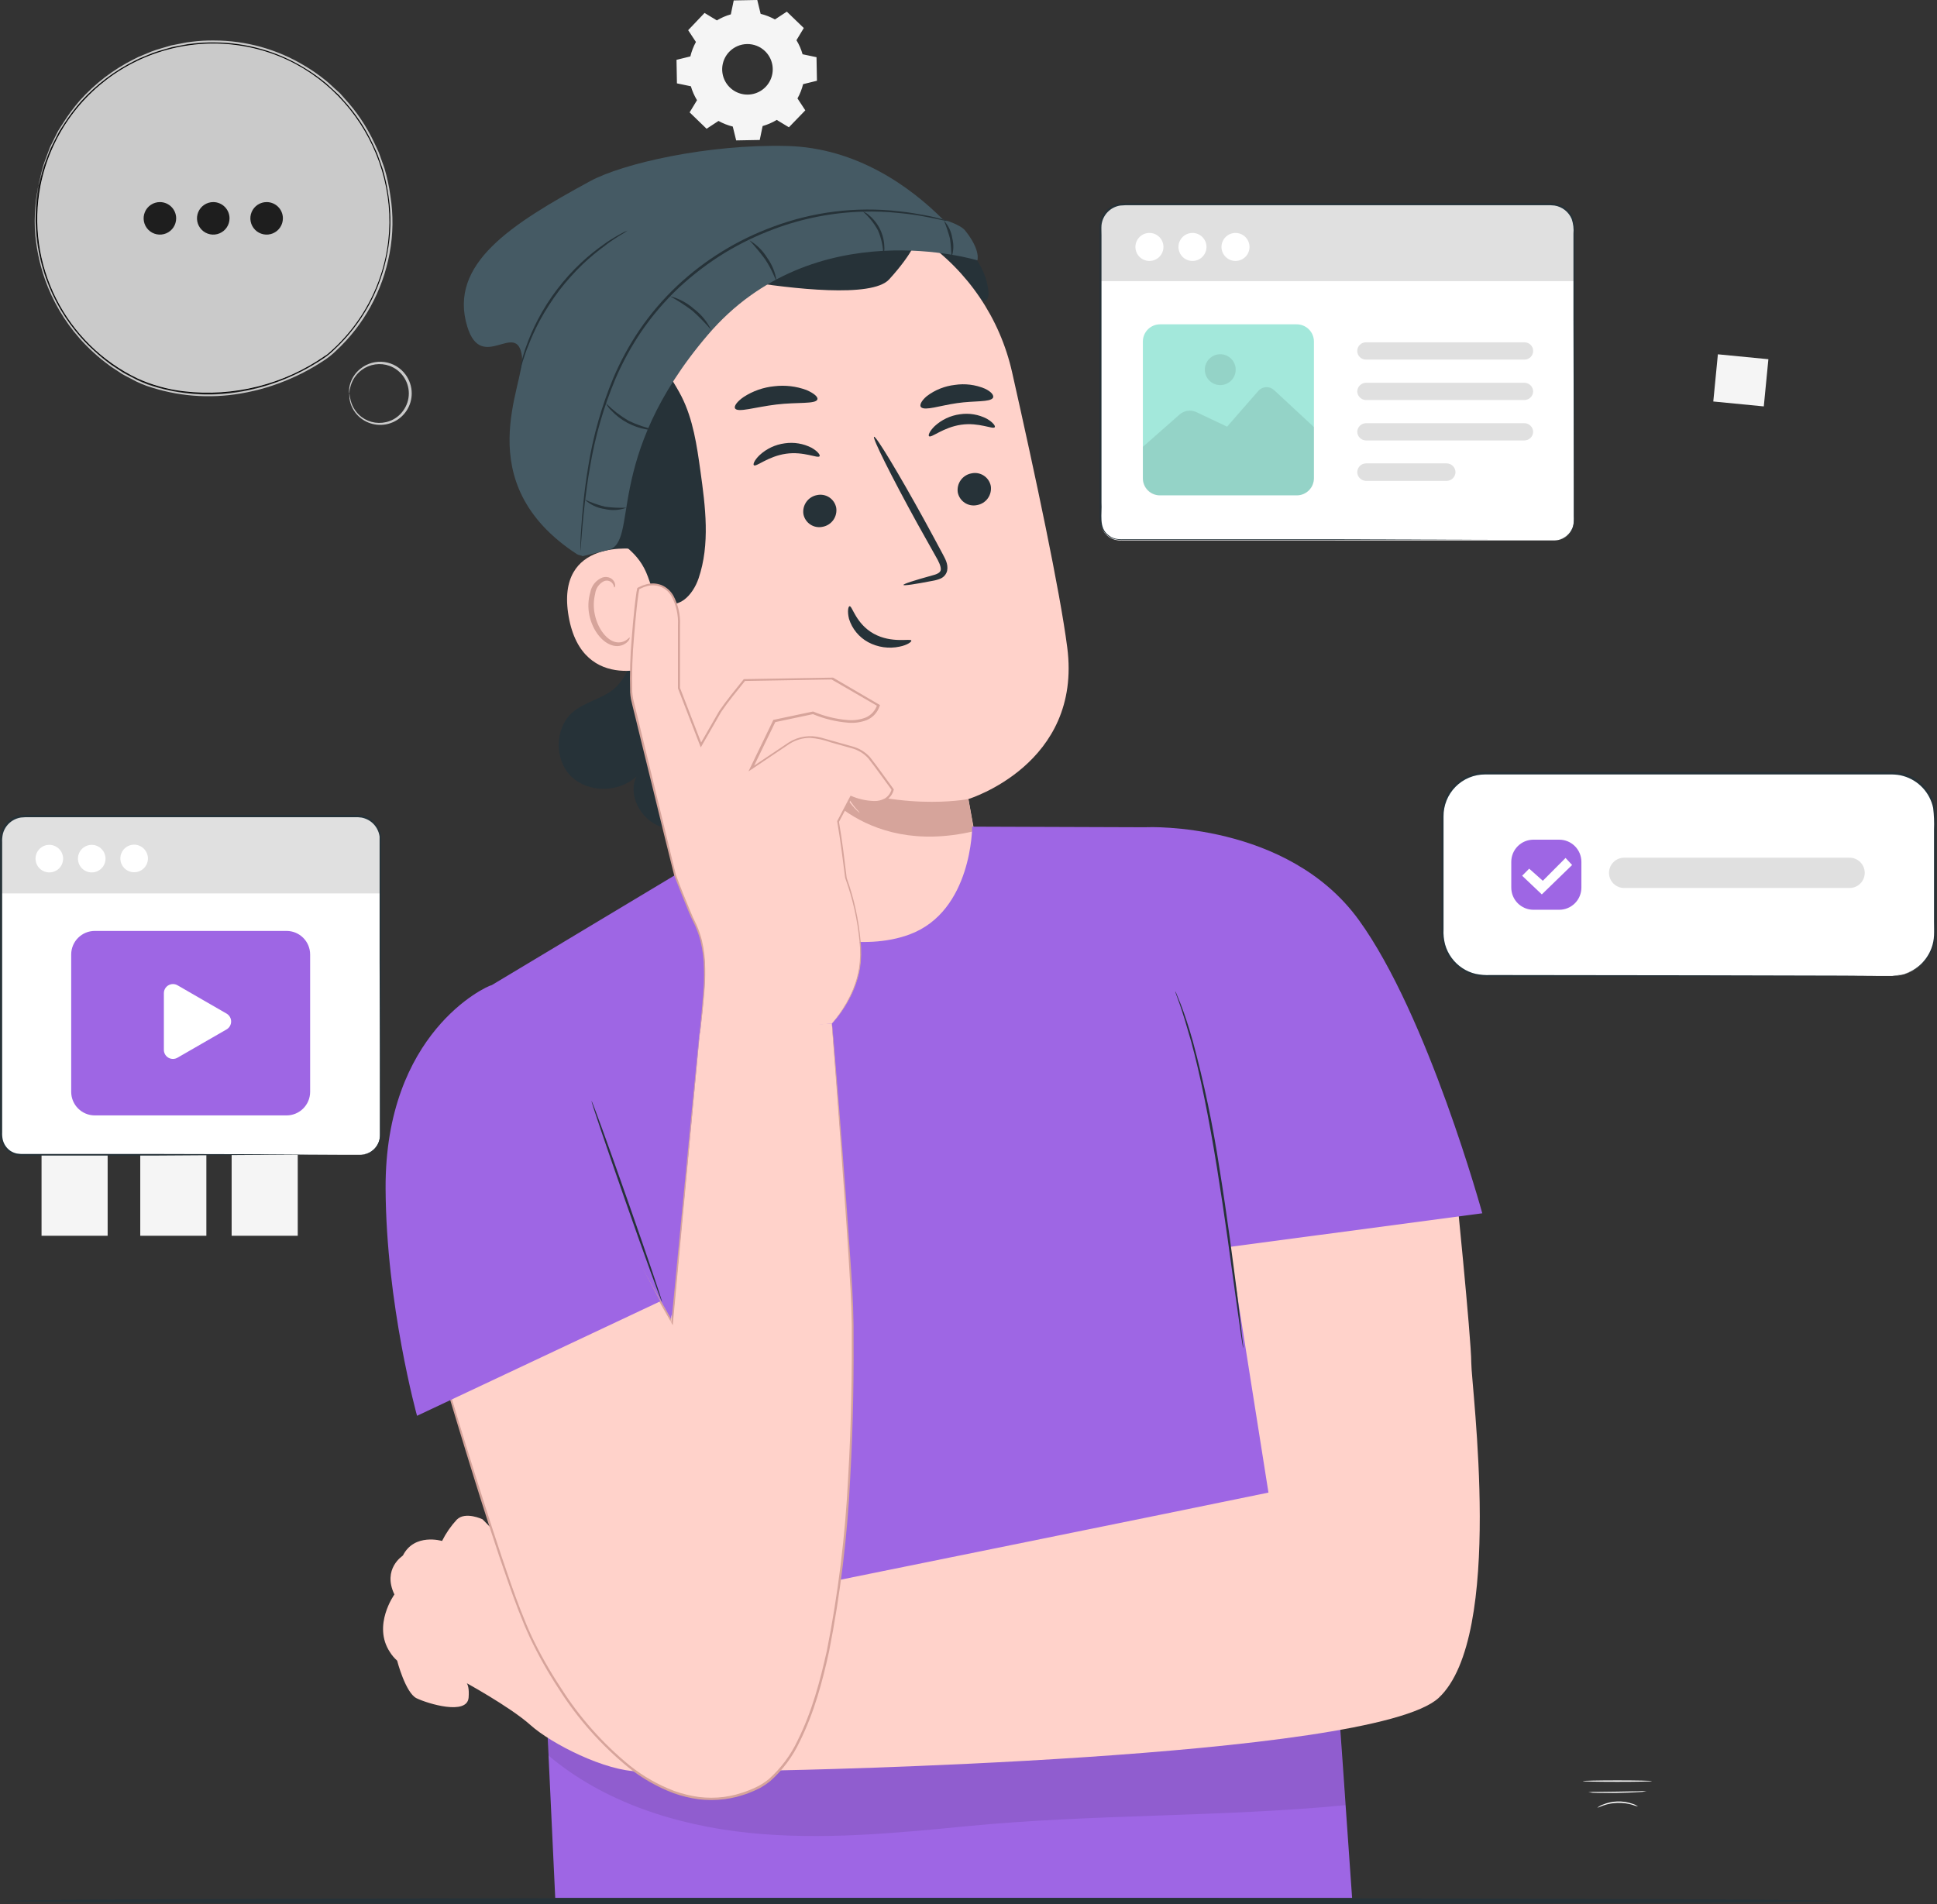 <?xml version="1.0" encoding="UTF-8"?> <svg xmlns="http://www.w3.org/2000/svg" width="903" height="888" viewBox="0 0 903 888" fill="none"><rect x="0" y="0" width="903" height="888" fill="#333333" stroke="none"/> <path d="M266.962 332.124C272.574 327.307 280.511 325.967 286.208 321.276C288.938 318.782 291.126 315.753 292.636 312.377C294.145 309.001 294.944 305.351 294.982 301.653C295.023 294.266 293.943 286.915 291.778 279.853L352.699 356.333C347.861 364.71 342.646 373.254 335.065 379.369C327.484 385.484 316.971 388.73 307.841 385.421C298.71 382.113 292.49 370.762 296.7 362.071C288.511 369.673 274.292 369.82 266.313 362.071C258.334 354.322 258.48 339.475 266.962 332.124Z" fill="#263238"></path> <path d="M443.024 108.798C457.788 119.583 460.218 130.347 460.804 136.023C460.972 137.698 460.699 139.855 459.087 140.378C458.274 140.551 457.429 140.478 456.658 140.169L407.234 125.133" fill="#263238"></path> <path d="M306.46 301.59C295.34 281.653 284.366 261.528 276.743 239.979C269.12 218.429 265.351 195.163 269.016 172.629C269.581 169.216 275.466 145.886 278.9 145.551C281.371 145.3 279.068 166.493 280.701 168.315C296.303 186.032 304.219 209.487 306.9 232.942C309.298 255.77 309.15 278.795 306.46 301.59Z" fill="#263238"></path> <path d="M329.938 422.762L287.426 216.566C274.546 160.777 296.263 106.767 352.346 95.438L357.581 94.705C383.048 91.082 408.945 97.184 430.115 111.795C451.285 126.407 466.175 148.456 471.82 173.552C482.731 221.97 494.145 275.602 497.537 301.926C504.595 356.376 451.465 372.585 451.465 372.585C451.465 372.585 461.433 427.579 464.386 443.432L382.167 453.903L362.377 455.683L329.938 422.762Z" fill="#FFD2CA"></path> <path d="M451.44 372.585C451.44 372.585 417.431 379.454 377.641 361.695C377.641 361.695 400.488 400.166 454.058 387.58L451.44 372.585Z" fill="#D6A49B"></path> <path d="M461.894 226.618C462.199 228.641 461.701 230.704 460.509 232.366C459.316 234.028 457.521 235.159 455.507 235.518C454.528 235.733 453.517 235.75 452.532 235.569C451.547 235.388 450.608 235.013 449.77 234.465C448.932 233.917 448.211 233.208 447.65 232.378C447.088 231.549 446.698 230.616 446.502 229.634C446.197 227.61 446.694 225.548 447.887 223.886C449.08 222.224 450.875 221.092 452.889 220.733C453.867 220.516 454.879 220.497 455.865 220.676C456.851 220.856 457.792 221.231 458.631 221.779C459.47 222.328 460.191 223.038 460.751 223.869C461.311 224.7 461.7 225.635 461.894 226.618Z" fill="#263238"></path> <path d="M463.734 199.205C462.918 200.356 456.405 196.838 448.049 198.053C439.693 199.267 434.164 204.335 433.117 203.414C432.594 203.016 433.327 201.048 435.714 198.723C438.979 195.703 443.096 193.765 447.504 193.173C451.809 192.522 456.209 193.256 460.07 195.268C463.002 196.985 464.132 198.681 463.734 199.205Z" fill="#263238"></path> <path d="M389.831 236.733C390.144 238.742 389.663 240.794 388.491 242.454C387.318 244.115 385.546 245.255 383.549 245.633C382.571 245.854 381.56 245.876 380.574 245.699C379.588 245.522 378.648 245.149 377.808 244.602C376.969 244.056 376.247 243.347 375.687 242.516C375.126 241.686 374.737 240.752 374.544 239.77C374.236 237.761 374.719 235.712 375.891 234.053C377.062 232.393 378.831 231.252 380.826 230.869C381.803 230.649 382.815 230.627 383.801 230.804C384.787 230.981 385.727 231.353 386.567 231.9C387.406 232.447 388.127 233.156 388.688 233.986C389.249 234.816 389.638 235.75 389.831 236.733Z" fill="#263238"></path> <path d="M382.062 212.754C381.245 213.885 374.733 210.367 366.377 211.581C358.021 212.796 352.492 217.864 351.445 216.943C350.942 216.545 351.654 214.597 354.063 212.273C357.311 209.24 361.426 207.3 365.832 206.723C370.136 206.091 374.531 206.823 378.397 208.817C381.35 210.534 382.481 212.252 382.062 212.754Z" fill="#263238"></path> <path d="M421.162 272.753C421.162 272.271 426.125 270.659 434.397 268.376C436.491 267.852 438.46 267.14 438.585 265.633C438.711 264.125 437.643 261.842 436.261 259.497L427.675 244.167C415.612 222.262 406.586 204.147 407.465 203.665C408.345 203.183 418.837 220.544 430.879 242.45C433.811 247.853 436.596 252.921 439.255 257.947C440.407 260.25 442.187 262.805 441.538 266.156C441.339 266.953 440.96 267.694 440.43 268.322C439.9 268.95 439.233 269.449 438.481 269.779C437.338 270.259 436.143 270.603 434.92 270.805C426.523 272.439 421.266 273.214 421.162 272.753Z" fill="#263238"></path> <path d="M381.057 186.242C380.24 188.525 371.801 187.436 361.895 188.629C351.99 189.823 343.969 192.503 342.67 190.451C342.084 189.467 343.466 187.31 346.712 185.09C350.992 182.314 355.876 180.604 360.953 180.106C366.027 179.494 371.173 180.097 375.968 181.865C379.591 183.436 381.434 185.153 381.057 186.242Z" fill="#263238"></path> <path d="M462.898 185.529C461.453 187.623 454.354 186.786 446.144 187.979C437.935 189.173 431.275 191.623 429.391 189.885C428.532 189.048 429.391 186.974 432.071 184.713C435.883 181.82 440.405 180.011 445.16 179.477C449.865 178.767 454.675 179.361 459.066 181.194C462.249 182.66 463.505 184.461 462.898 185.529Z" fill="#263238"></path> <path d="M297.582 256.209C296.598 255.937 258.63 250.45 265.101 287.475C271.572 324.501 307.404 310.365 307.278 309.297C307.153 308.229 297.582 256.209 297.582 256.209Z" fill="#FFD2CA"></path> <path d="M293.52 297.234C293.331 297.234 292.954 297.799 291.949 298.49C290.528 299.421 288.8 299.759 287.133 299.433C282.944 298.679 278.609 293.15 277.269 286.407C276.614 283.25 276.678 279.986 277.457 276.857C277.599 275.64 278.035 274.475 278.729 273.464C279.422 272.453 280.351 271.627 281.436 271.056C282.153 270.715 282.967 270.64 283.734 270.843C284.501 271.046 285.171 271.515 285.625 272.166C286.295 273.109 286.19 273.904 286.4 273.925C286.609 273.946 287.091 273.171 286.525 271.685C286.163 270.793 285.505 270.054 284.661 269.59C283.512 268.99 282.172 268.869 280.934 269.255C279.465 269.818 278.166 270.75 277.161 271.96C276.156 273.17 275.479 274.619 275.196 276.166C274.171 279.65 274.02 283.332 274.756 286.888C276.285 294.302 281.332 300.626 286.944 301.234C287.997 301.34 289.059 301.207 290.053 300.844C291.047 300.481 291.946 299.899 292.682 299.14C293.604 298.155 293.646 297.297 293.52 297.234Z" fill="#D6A49B"></path> <path d="M436.742 116.715C442.104 112.317 420.596 96.233 404.68 92.254C380.618 86.265 345.54 86.286 326.127 95.856C302.755 107.375 284.515 123.416 276.243 148.212C267.97 173.007 268.138 199.959 273.562 225.446C275.216 233.215 277.52 241.215 282.923 247.079C289.583 254.304 297.708 256.985 302.064 268.963C303.488 272.921 304.598 277.068 307.97 279.56C316.053 285.508 323.09 277.236 325.645 269.759C331.111 253.78 328.849 236.252 326.524 219.624C324.87 207.729 323.132 195.603 317.729 184.902C314.776 179.059 310.818 173.782 308.2 167.792C305.582 161.803 304.472 154.683 307.425 148.945C308.132 147.679 308.952 146.481 309.875 145.363C314.202 139.917 319.9 135.721 326.386 133.208C332.871 130.694 339.909 129.952 346.775 131.06C368.953 134.599 406.502 139.06 414.502 130.285C425.978 117.72 427.968 110.474 427.968 110.474L436.742 116.715Z" fill="#263238"></path> <path d="M396.049 282.679C397.305 282.365 398.918 290.847 407.316 295.496C415.713 300.145 424.572 297.59 424.844 298.679C425.075 299.182 423.148 300.773 419.357 301.527C414.377 302.59 409.181 301.848 404.698 299.433C400.436 297.109 397.244 293.219 395.798 288.585C394.918 285.025 395.463 282.742 396.049 282.679Z" fill="#263238"></path> <path d="M271.613 259.35C270.797 258.847 269.728 258.91 268.954 258.408C217.687 224.9 245.017 178.514 243.321 166.095C240.975 148.881 224.473 174.221 217.813 152.211C208.976 123.059 238.294 104.505 275.048 84.505C290.44 76.128 330.293 67.144 366.879 68.065C399.548 68.882 424.679 87.374 439.61 102.348C439.61 102.348 447.61 104.567 449.956 107.52C457.348 116.756 455.631 121.405 455.631 121.405C455.631 121.405 379.57 98.054 329.979 156.148C280.388 214.241 298.566 253.214 283.194 256.544L271.613 259.35Z" fill="#455A64"></path> <path d="M292.513 107.5C291.636 108.214 290.689 108.839 289.686 109.364C288.765 109.929 287.592 110.62 286.356 111.458C285.121 112.296 283.613 113.259 282.168 114.453C278.496 117.132 274.999 120.041 271.697 123.165C267.704 127.011 264.001 131.148 260.619 135.541C257.288 139.984 254.278 144.659 251.613 149.531C249.488 153.529 247.613 157.655 246.001 161.887C245.247 163.667 244.744 165.363 244.242 166.808C243.739 168.253 243.362 169.53 243.069 170.577C242.816 171.679 242.473 172.757 242.043 173.803C242.147 172.675 242.357 171.56 242.671 170.473C242.929 169.178 243.257 167.899 243.655 166.64C244.116 165.153 244.556 163.436 245.268 161.614C246.788 157.301 248.615 153.102 250.734 149.049C255.944 139.098 262.797 130.099 271.006 122.432C274.348 119.31 277.91 116.434 281.665 113.825C283.215 112.652 284.744 111.73 286.063 110.934C287.382 110.139 288.534 109.469 289.498 108.966C290.463 108.4 291.472 107.91 292.513 107.5Z" fill="#263238"></path> <path d="M441.683 102.997C441.453 103.022 441.221 103.022 440.992 102.997L438.897 102.578C437.159 102.159 434.541 101.657 431.191 101.008C427.84 100.358 423.714 99.751 418.898 99.311C413.445 98.742 407.96 98.532 402.479 98.683C388.195 99.061 374.075 101.822 360.7 106.85C352.821 109.801 345.229 113.468 338.019 117.803C330.308 122.522 323.089 128.001 316.47 134.159C309.951 140.315 304.104 147.146 299.025 154.535C294.304 161.503 290.252 168.9 286.921 176.629C281.393 189.799 277.416 203.566 275.068 217.655C272.973 229.675 272.052 239.518 271.445 246.324C271.172 249.675 270.963 252.293 270.816 254.157C270.816 255.015 270.691 255.686 270.649 256.251C270.632 256.484 270.597 256.715 270.544 256.942C270.522 256.705 270.522 256.467 270.544 256.23C270.544 255.727 270.544 255.036 270.544 254.136C270.544 252.335 270.733 249.675 270.963 246.262C271.424 239.455 272.241 229.508 274.23 217.508C276.496 203.33 280.425 189.469 285.937 176.21C289.263 168.405 293.33 160.936 298.083 153.907C303.215 146.377 309.148 139.426 315.779 133.175C328.665 121.125 343.842 111.789 360.407 105.719C379.108 98.715 399.204 96.246 419.044 98.515C423.882 99.018 428.008 99.772 431.358 100.4C434.709 101.028 437.306 101.699 439.023 102.18L441.117 102.704L441.683 102.997Z" fill="#263238"></path> <path d="M292.029 236.733C288.769 237.96 285.214 238.172 281.831 237.34C278.367 236.86 275.135 235.324 272.574 232.942C275.614 234.338 278.776 235.453 282.019 236.272C285.335 236.727 288.686 236.882 292.029 236.733Z" fill="#263238"></path> <path d="M305.497 200.399C304.18 200.598 302.837 200.549 301.538 200.252C295.167 199.198 289.322 196.069 284.911 191.352C283.932 190.44 283.142 189.344 282.586 188.127C285.716 191.258 289.235 193.975 293.057 196.211C297.014 198.117 301.193 199.524 305.497 200.399Z" fill="#263238"></path> <path d="M331.569 153.866C328.844 150.702 325.92 147.715 322.815 144.923C319.481 142.422 315.983 140.148 312.344 138.117C316.494 139.176 320.329 141.216 323.527 144.065C326.941 146.653 329.697 150.011 331.569 153.866Z" fill="#263238"></path> <path d="M362.001 130.934C361.666 131.059 360.179 126.075 356.639 120.84C354.376 117.774 351.943 114.838 349.352 112.044C352.753 114.05 355.608 116.862 357.666 120.232C359.945 123.402 361.431 127.072 362.001 130.934Z" fill="#263238"></path> <path d="M411.779 118.515C411.654 114.716 410.823 110.973 409.328 107.478C407.521 104.13 405.123 101.136 402.25 98.641C403.36 98.995 404.371 99.605 405.203 100.421C407.352 102.224 409.093 104.463 410.31 106.991C411.526 109.518 412.191 112.276 412.26 115.08C412.389 116.247 412.223 117.428 411.779 118.515Z" fill="#263238"></path> <path d="M443.526 120.148C443.488 117.185 443.272 114.227 442.877 111.29C442.121 108.441 441.183 105.643 440.07 102.913C442.165 105.193 443.517 108.056 443.945 111.122C444.727 114.104 444.581 117.252 443.526 120.148Z" fill="#263238"></path> <path d="M396.051 454.07C395.926 454.07 396.051 452.416 395.926 449.463C395.753 445.287 395.192 441.137 394.25 437.065C392.828 431.032 390.909 425.127 388.512 419.411C385.874 412.94 382.502 405.987 379.172 398.469C376.09 391.837 373.507 384.983 371.445 377.967L371.34 377.569L371.696 377.38C376.145 375.077 380.062 371.867 383.193 367.956L383.423 367.663L383.717 367.852C386.993 369.639 390.665 370.575 394.397 370.574H394.586L394.69 370.721C395.927 372.956 397.386 375.061 399.046 377.003C399.696 377.657 400.298 378.357 400.847 379.097C400.847 379.097 400.638 378.972 400.282 378.679C399.926 378.385 399.444 377.904 398.816 377.275C397.031 375.43 395.464 373.385 394.146 371.181L394.418 371.349C390.555 371.442 386.733 370.541 383.319 368.731L383.863 368.626C380.706 372.684 376.723 376.024 372.178 378.427L372.429 377.841C374.52 384.796 377.11 391.592 380.177 398.176C383.486 405.568 386.837 412.542 389.455 419.118C391.826 424.905 393.684 430.889 395.004 437.002C395.896 441.132 396.352 445.343 396.366 449.567C396.37 450.707 396.315 451.847 396.198 452.981C396.191 453.348 396.142 453.714 396.051 454.07Z" fill="#FFD2CA"></path> <path d="M229.27 459.346L314.629 408.101C314.629 408.101 380.848 451.724 424.031 435.724C453.224 424.918 453.224 385.463 453.224 385.463L536.992 385.756L611.253 613.061L630.331 884.994H258.84L243.845 565.774L229.27 459.346Z" fill="#9E66E4"></path> <g opacity="0.3"> <path opacity="0.3" d="M255.402 818.376C281.329 840.344 315.255 851.151 349.055 854.648C382.856 858.145 416.991 854.836 450.813 851.548C509.262 845.852 568.863 847.36 627.312 841.748C625.658 827.088 624.171 790.691 622.517 776.073L255.402 802.356V818.376Z" fill="black"></path> </g> <path d="M224.954 708.453C224.954 708.453 216.933 704.6 212.933 708.621C210.19 711.587 207.884 714.93 206.085 718.547C206.085 718.547 193.164 714.673 187.782 725.416C187.782 725.416 178.127 731.51 183.866 743.489C183.866 743.489 173.52 757.876 181.771 770.358C182.7 771.844 183.835 773.191 185.143 774.358C185.143 774.358 189.017 789.373 194.19 791.886C199.363 794.399 217.834 800.033 218.462 791.551C219.09 783.07 215.781 783.865 215.781 783.865C215.781 783.865 237.645 795.719 247.32 804.41C256.995 813.1 282.398 826.043 298.083 826.001C313.769 825.959 307.089 792.221 307.089 792.221L224.954 708.453Z" fill="#FFD2CA"></path> <path d="M575.063 548.623C574.037 553.754 573.22 581.418 573.22 581.418L591.335 695.992C555.587 703.427 379.821 739.049 379.821 739.049L363.465 825.519C363.465 825.519 639.9 820.409 670.706 791.697C701.511 762.986 685.889 646.737 685.889 635.449C685.889 624.161 678.308 549.461 678.308 549.461L575.063 548.623Z" fill="#FFD2CA"></path> <path d="M190.734 745.374C191.708 745.656 192.654 746.028 193.561 746.484L201.037 749.877L212.094 755.049L215.278 756.557L216.932 757.353C217.638 757.621 218.225 758.134 218.586 758.798C218.675 759.01 218.721 759.238 218.721 759.468C218.721 759.698 218.675 759.926 218.586 760.138C218.393 760.513 218.104 760.831 217.749 761.06C217.109 761.429 216.392 761.644 215.655 761.688C214.322 761.863 212.976 761.912 211.634 761.835C206.21 761.478 201.393 759.74 196.974 759.007C194.906 758.541 192.76 758.541 190.692 759.007C188.926 759.491 187.422 760.649 186.503 762.232C185.249 764.613 184.683 767.296 184.87 769.981C184.943 770.985 184.943 771.993 184.87 772.997C184.606 772.019 184.458 771.014 184.43 770.002C184.067 767.203 184.549 764.359 185.812 761.835C186.782 760.055 188.415 758.73 190.357 758.149C192.548 757.645 194.825 757.645 197.016 758.149C201.623 758.84 206.44 760.536 211.676 760.871C212.947 760.945 214.223 760.903 215.487 760.746C216.681 760.746 217.895 759.992 217.581 759.342C217.267 758.693 215.822 758.17 214.817 757.625L211.634 756.096L200.702 750.714L193.372 746.777C192.457 746.379 191.575 745.91 190.734 745.374Z" fill="#FFD2CA"></path> <path d="M225.395 739.049C223.594 738.199 221.845 737.241 220.16 736.179C215.981 733.868 211.626 731.893 207.134 730.274C202.626 728.686 197.996 727.467 193.291 726.63C191.311 726.382 189.347 726.025 187.406 725.562C189.407 725.402 191.42 725.5 193.396 725.855C198.198 726.495 202.922 727.632 207.49 729.248C212.054 730.878 216.434 732.984 220.558 735.53C222.303 736.509 223.926 737.69 225.395 739.049Z" fill="#FFD2CA"></path> <path d="M223.237 724.159C223.091 724.495 219.363 722.777 214.735 720.955C212.769 720.184 210.745 719.567 208.683 719.112C207.091 718.798 206.086 718.714 206.086 718.547C206.952 718.239 207.887 718.174 208.787 718.358C210.945 718.596 213.059 719.132 215.07 719.95C217.994 720.921 220.75 722.341 223.237 724.159Z" fill="#FFD2CA"></path> <path d="M217.58 784.871C216.32 785.084 215.03 785.034 213.79 784.724C210.78 784.217 207.837 783.374 205.015 782.211C202.199 781.073 199.451 779.772 196.785 778.316C195.618 777.793 194.544 777.086 193.602 776.222C193.748 775.907 198.9 778.462 205.413 781.101C208.186 782.226 211.034 783.157 213.936 783.886C215.178 784.105 216.397 784.434 217.58 784.871Z" fill="#FFD2CA"></path> <path d="M203.195 780.389C203.489 780.389 202.965 782.483 201.101 784.284C199.237 786.085 197.101 786.378 197.059 786.148C197.017 785.917 198.693 785.059 200.347 783.488C202.002 781.917 202.902 780.284 203.195 780.389Z" fill="#FFD2CA"></path> <path d="M534.812 385.714C534.812 385.714 600.089 383.055 633.408 428.918C665.658 473.378 691.019 565.753 691.019 565.753L566.33 582.339L547.859 462.153L534.812 385.714Z" fill="#9E66E4"></path> <path d="M639.836 748.472C639.606 748.472 638.768 744.41 636.172 738.19C635.482 736.49 634.706 734.827 633.847 733.206C633.009 731.426 631.879 729.625 630.748 727.719C628.166 723.644 625.222 719.81 621.952 716.264C618.622 712.782 614.992 709.6 611.104 706.756C609.261 705.499 607.544 704.264 605.827 703.3C604.109 702.337 602.497 701.416 600.989 700.662C594.958 697.688 590.895 696.473 590.958 696.348C591.935 696.502 592.895 696.747 593.827 697.081C594.94 697.375 596.031 697.746 597.094 698.191C598.519 698.714 599.917 699.308 601.282 699.971C602.975 700.732 604.625 701.585 606.225 702.526C608.005 703.468 609.764 704.62 611.649 705.939C615.634 708.773 619.337 711.985 622.706 715.531C626.017 719.125 628.983 723.024 631.564 727.174C632.695 729.143 633.784 730.965 634.622 732.808C635.459 734.46 636.2 736.159 636.842 737.897C637.42 739.314 637.924 740.761 638.35 742.232C638.725 743.327 639.026 744.446 639.25 745.582C639.53 746.527 639.726 747.494 639.836 748.472Z" fill="#FFD2CA"></path> <path d="M547.859 462.152C548.157 462.649 548.403 463.176 548.592 463.723L550.456 468.309C552.006 472.33 554.037 478.236 556.111 485.649C561.31 505.014 565.428 524.653 568.445 544.476C572.194 567.679 574.854 588.768 576.822 604.014C577.744 611.574 578.477 617.731 578.916 622.108C579.147 624.202 579.335 625.794 579.482 627.029C579.568 627.597 579.603 628.172 579.587 628.746C579.439 628.189 579.327 627.622 579.251 627.05L578.498 622.15C577.89 617.794 577.032 611.679 575.964 604.119C573.869 588.894 571.084 567.826 567.356 544.664C563.629 521.502 559.419 500.686 555.357 485.859C553.262 478.445 551.461 472.519 550.037 468.456C549.346 466.508 548.781 464.959 548.362 463.807C548.155 463.268 547.987 462.715 547.859 462.152Z" fill="#263238"></path> <path d="M326.249 481.65L313.517 616.496L294.04 582.151L193.707 594.088C194.733 599.218 230.46 724.703 245.832 759.53C261.203 794.356 304.302 856.324 352.49 834.083C400.677 811.843 397.452 636.495 397.452 616.496C397.452 596.496 387.798 477.21 387.798 477.21" fill="#FFD2CA"></path> <path d="M387.864 477.21C387.864 477.21 387.968 478.048 388.115 479.681C388.262 481.315 388.471 483.765 388.764 486.948C389.288 493.356 390.063 502.759 391.047 514.885C392.031 527.01 393.141 541.879 394.439 559.093C395.047 567.722 395.696 576.957 396.387 586.737C397.078 596.517 397.769 606.841 397.916 617.752C398.083 639.511 397.811 663.385 396.366 688.955C395.08 716.197 391.783 743.307 386.502 770.064C383.424 784.116 379.592 798.524 372.827 812.094C369.552 819.075 364.901 825.322 359.152 830.46C357.627 831.689 356.001 832.789 354.294 833.748C352.554 834.646 350.764 835.444 348.932 836.136C347.11 836.848 345.205 837.35 343.32 837.916C341.4 838.378 339.457 838.735 337.498 838.984C333.548 839.466 329.553 839.466 325.603 838.984C321.634 838.439 317.732 837.485 313.959 836.136C306.402 833.267 299.337 829.239 293.017 824.199C280.248 813.773 269.245 801.355 260.431 787.425C255.417 779.782 250.932 771.806 247.007 763.551C243.196 755.299 240.076 746.797 237.123 738.42C231.196 721.667 225.898 704.913 220.788 688.515C215.678 672.118 210.861 656.013 206.128 640.349C201.396 624.684 197.04 609.291 193.04 594.276L192.914 593.752H193.479L293.834 581.899H294.106L294.232 582.151C301.129 594.297 307.614 605.752 313.687 616.516L312.975 616.663C316.996 574.779 320.242 541.146 322.483 517.858C323.613 506.257 324.577 497.272 325.1 491.136C325.393 488.1 325.645 485.796 325.791 484.205C325.938 482.613 326.085 481.859 326.085 481.859C326.085 481.859 326.085 482.655 325.917 484.226C325.749 485.796 325.561 488.121 325.31 491.157C324.744 497.293 323.928 506.298 322.88 517.9L313.729 616.747L313.624 617.941L313.038 616.893L293.52 582.569L293.918 582.779L193.584 594.779L194.024 594.192C197.982 609.124 202.526 624.495 207.113 640.265C211.699 656.034 216.6 672.097 221.772 688.432C226.945 704.766 232.243 721.499 238.107 738.295C241.06 746.671 244.18 755.048 247.971 763.299C251.887 771.439 256.351 779.303 261.332 786.838C270.074 800.667 280.993 812.993 293.666 823.34C299.905 828.326 306.887 832.305 314.357 835.131C318.055 836.451 321.88 837.385 325.77 837.916C329.63 838.387 333.533 838.387 337.393 837.916C339.282 837.654 341.156 837.29 343.006 836.827C344.849 836.261 346.712 835.78 348.493 835.068C350.283 834.4 352.032 833.623 353.728 832.743C355.386 831.836 356.956 830.777 358.419 829.581C364.057 824.54 368.623 818.414 371.843 811.571C378.544 798.147 382.314 783.781 385.455 769.791C390.745 743.09 394.07 716.038 395.403 688.85C396.89 663.301 397.204 639.469 397.078 617.647C396.952 606.799 396.199 596.454 395.633 586.674C395.068 576.894 394.356 567.659 393.769 559.031C392.513 541.795 391.445 526.947 390.565 514.801C389.686 502.655 388.953 493.273 388.471 486.864C388.241 483.681 388.073 481.252 387.947 479.576C387.822 477.901 387.864 477.21 387.864 477.21Z" fill="#D6A49B"></path> <path d="M313.118 612.999C313.17 613.528 313.17 614.061 313.118 614.591C312.993 615.638 312.93 617.187 312.553 619.156C311.646 624.728 310.244 630.209 308.364 635.533C305.58 643.419 302.177 651.073 298.187 658.422C293.81 666.799 288.469 675.679 282.962 685.04C277.722 693.791 272.995 702.839 268.805 712.139C265.396 719.719 262.792 727.637 261.035 735.761C259.855 741.268 259.252 746.883 259.234 752.515C259.234 754.484 259.339 756.033 259.234 757.08C259.288 757.617 259.288 758.157 259.234 758.693C259.116 758.17 259.046 757.637 259.025 757.101C259.025 756.054 258.711 754.504 258.711 752.515C258.584 746.893 259.082 741.273 260.198 735.761C261.866 727.546 264.414 719.535 267.8 711.866C271.959 702.515 276.68 693.424 281.935 684.642C287.443 675.26 292.804 666.401 297.223 658.108C301.215 650.808 304.672 643.228 307.569 635.428C309.491 630.158 310.996 624.745 312.071 619.24C312.511 617.292 312.637 615.742 312.846 614.716C312.877 614.136 312.968 613.56 313.118 612.999Z" fill="#FFD2CA"></path> <path d="M229.266 459.347C226.502 459.87 179.445 481.65 179.759 554.109C179.99 608.224 194.419 660.181 194.419 660.181L307.841 606.779L229.266 459.347Z" fill="#9E66E4"></path> <path d="M387.862 477.21C387.862 477.21 401.223 463.409 401.223 445.378C400.85 433.071 398.51 420.904 394.292 409.337C394.292 409.337 392.051 390.384 390.648 383.054L396.721 371.557C396.721 371.557 413.37 378.824 416.134 368.081L406.333 354.699C404.151 351.692 401.013 349.514 397.433 348.521L382.774 344.332C380.204 343.605 377.506 343.447 374.869 343.871C372.232 344.294 369.72 345.288 367.507 346.783L350.271 358.343L361.015 336.312L379.046 332.5C379.046 332.5 404.7 343.579 409.537 329.024L388.051 316.459L347.151 317.15C347.151 317.15 337.79 328.584 335.717 332.06C333.643 335.537 326.879 347.453 326.879 347.453L316.659 320.961C316.659 320.961 316.974 304.082 316.659 290.009C316.199 274.47 307.089 269.255 297.812 274.47C296.911 274.972 292.723 316.584 294.796 326.28C296.869 335.977 314.796 408.122 314.796 408.122C314.796 408.122 321.078 424.541 323.466 429.378C326.97 436.544 328.728 444.438 328.596 452.414C329.015 460.079 326.083 483.827 326.083 483.827" fill="#FFD2CA"></path> <path d="M325.917 483.933C325.917 483.933 325.917 483.472 326.043 482.572C326.169 481.671 326.273 480.331 326.441 478.614C326.797 475.117 327.341 469.923 327.844 463.221C328.166 459.496 328.278 455.755 328.179 452.017C328.169 447.557 327.627 443.114 326.567 438.782C325.944 436.373 325.125 434.02 324.116 431.746C323.027 429.442 321.813 427.013 320.787 424.458C318.692 419.39 316.598 413.987 314.315 408.228C311.363 396.249 308.033 383.097 304.619 368.815C302.888 361.694 301.073 354.309 299.174 346.658C298.253 342.847 297.29 338.951 296.326 335.014C295.845 333.046 295.342 331.056 294.86 329.067C294.63 328.061 294.358 326.972 294.148 326.03C293.961 324.991 293.835 323.942 293.771 322.889C293.522 314.281 293.781 305.666 294.546 297.088C294.881 292.69 295.286 288.244 295.761 283.748C296.012 281.507 296.263 279.246 296.598 276.984C296.598 276.418 296.787 275.853 296.892 275.267C296.892 275.12 296.892 274.973 296.996 274.827V274.575V274.45C297.04 274.358 297.096 274.274 297.164 274.199C297.232 274.103 297.327 274.03 297.436 273.989L297.646 273.884L298.043 273.696C299.1 273.148 300.218 272.726 301.373 272.439C303.729 271.801 306.229 271.948 308.494 272.858C310.752 273.854 312.636 275.54 313.876 277.675C316.173 281.967 317.258 286.802 317.017 291.664C317.017 301.284 317.017 311.057 317.017 320.983V320.774C320.242 329.15 323.718 338.135 327.237 347.244H326.273C329.184 342.197 332.158 336.983 335.216 331.663C338.692 326.533 342.671 321.779 346.587 316.878L346.755 316.669H347.194L354.838 316.543L388.094 315.978H388.241H388.367L409.853 328.543L410.23 328.753L410.104 329.171C409.634 330.626 408.861 331.964 407.836 333.097C406.811 334.231 405.557 335.134 404.157 335.747C401.391 336.813 398.42 337.242 395.466 337.004C389.756 336.553 384.156 335.188 378.88 332.962H379.194L361.163 336.773L361.54 336.48C357.854 344.033 354.266 351.426 350.776 358.658L350.043 358.03L367.697 346.197C369.925 344.789 372.424 343.864 375.032 343.482C377.64 343.099 380.299 343.268 382.838 343.977L387.675 345.339L397.141 347.998C400.36 348.808 403.271 350.54 405.518 352.983C409.497 358.03 412.952 363.056 416.534 367.893L416.659 368.061V368.249C416.151 370.248 414.901 371.978 413.162 373.087C411.429 374.047 409.466 374.511 407.487 374.427C403.757 374.285 400.087 373.454 396.66 371.977L397.183 371.809L391.089 383.286V383.034C392.722 392.437 393.707 401.212 394.712 409.359C398.128 418.898 400.31 428.835 401.204 438.929C401.641 443.048 401.557 447.207 400.953 451.305C400.372 454.711 399.409 458.041 398.084 461.232C396.25 465.58 393.879 469.682 391.026 473.441C390.042 474.698 389.267 475.535 388.723 476.247C388.453 476.556 388.166 476.85 387.864 477.127L388.66 476.185C389.183 475.556 389.937 474.614 390.88 473.336C393.659 469.555 395.966 465.448 397.749 461.106C399.032 457.931 399.959 454.623 400.513 451.243C401.085 447.176 401.148 443.053 400.701 438.971C399.745 428.854 397.493 418.901 394 409.359C392.953 401.233 391.906 392.437 390.293 383.097V382.972V382.846L396.345 371.349L396.513 371.035L396.869 371.16C400.184 372.584 403.735 373.379 407.34 373.506C409.167 373.599 410.983 373.171 412.576 372.27C414.128 371.287 415.239 369.741 415.675 367.956V368.312C412.115 363.537 408.555 358.386 404.701 353.506C402.56 351.204 399.795 349.574 396.743 348.815L387.257 346.155C384.138 345.008 380.874 344.303 377.56 344.061C374.199 344.08 370.911 345.045 368.074 346.846L350.461 358.679L348.912 359.705L349.728 358.03L360.451 335.852L360.555 335.622H360.807L378.838 331.81H378.984H379.152C384.306 333.997 389.78 335.333 395.361 335.768C398.151 335.992 400.955 335.591 403.57 334.595C404.834 334.045 405.966 333.232 406.89 332.21C407.814 331.188 408.51 329.981 408.932 328.669L409.183 329.297L387.675 316.837H387.969L354.713 317.402L347.069 317.528L347.467 317.339C343.571 322.198 339.551 327.035 336.179 331.999L327.258 347.517L326.692 348.501L326.273 347.454L316.054 320.983V320.878C316.054 310.952 316.054 301.179 316.054 291.559C316.306 286.884 315.278 282.228 313.08 278.094C311.956 276.139 310.24 274.591 308.179 273.675C306.113 272.85 303.835 272.718 301.687 273.298C300.605 273.567 299.558 273.961 298.567 274.471L298.19 274.638H298.002C298.19 274.994 297.666 274.136 297.834 274.387C298.002 274.638 298.043 274.68 298.043 274.638V274.806C298.043 274.806 298.043 275.078 297.939 275.204C297.834 275.748 297.75 276.293 297.646 276.858C297.31 279.099 297.059 281.361 296.808 283.581C296.326 288.062 295.928 292.502 295.572 296.879C294.795 305.414 294.522 313.987 294.756 322.554C294.82 323.572 294.939 324.585 295.112 325.59C295.3 326.596 295.593 327.685 295.824 328.606L297.269 334.554C298.232 338.491 299.174 342.386 300.096 346.197C301.967 353.834 303.761 361.22 305.478 368.354C308.933 382.616 312.137 395.809 315.048 407.788C317.143 413.526 319.342 418.971 321.457 424.039C322.483 426.594 323.551 428.96 324.745 431.327C325.759 433.627 326.579 436.009 327.195 438.447C328.234 442.825 328.754 447.309 328.745 451.808C328.809 455.561 328.669 459.316 328.326 463.054C327.76 469.776 327.153 474.949 326.734 478.446C326.525 480.164 326.357 481.483 326.231 482.404C326.022 483.472 325.917 483.933 325.917 483.933Z" fill="#D6A49B"></path> <path d="M392.89 349.108C391.311 349.461 389.789 350.032 388.367 350.804C385.064 352.99 381.934 355.426 379.006 358.092C375.424 361.066 372.137 363.704 369.707 365.568C368.465 366.674 367.102 367.637 365.645 368.437C366.697 367.155 367.892 365.996 369.205 364.982C371.508 362.888 374.733 360.207 378.335 357.233C381.291 354.523 384.527 352.136 387.99 350.113C389.451 349.203 391.189 348.847 392.89 349.108Z" fill="#FFD2CA"></path> <path d="M275.778 513.399C276.05 513.294 283.652 534.194 292.72 560.079C301.788 585.963 308.909 607.01 308.636 607.115C308.364 607.219 300.762 586.319 291.694 560.435C282.626 534.55 275.485 513.504 275.778 513.399Z" fill="#263238"></path> <path d="M50.181 479.968H19.367V576.231H50.181V479.968Z" fill="#F5F5F5"></path> <path d="M96.201 501.952H65.387V576.231H96.201V501.952Z" fill="#F5F5F5"></path> <path d="M138.802 532.123H107.988V576.232H138.802V532.123Z" fill="#F5F5F5"></path> <path d="M763.607 842.375C762.674 842.141 761.754 841.859 760.851 841.53C756.422 840.248 751.704 840.382 747.355 841.912C745.705 842.495 744.72 843.018 744.68 842.918C745.425 842.294 746.276 841.81 747.194 841.49C751.589 839.671 756.498 839.528 760.992 841.087C761.934 841.354 762.821 841.79 763.607 842.375Z" fill="#FAFAFA"></path> <path d="M770.084 830.528C770.084 830.709 762.863 830.849 753.993 830.849C745.123 830.849 737.902 830.709 737.902 830.528C737.902 830.346 745.123 830.186 753.993 830.186C762.863 830.186 770.084 830.346 770.084 830.528Z" fill="#FAFAFA"></path> <path d="M767.59 835.253C766.264 835.51 764.917 835.644 763.567 835.655C761.133 835.816 757.754 835.957 754.033 835.997C750.312 836.038 746.953 835.997 744.499 835.997C743.153 836.018 741.807 835.924 740.477 835.716C741.811 835.558 743.156 835.504 744.499 835.555L754.013 835.434L763.527 835.273C764.878 835.162 766.237 835.155 767.59 835.253Z" fill="#FAFAFA"></path> <path d="M800.853 165.212L798.711 187.213L822.253 189.505L824.395 167.504L800.853 165.212Z" fill="#F5F5F5"></path> <path d="M334.125 9.554C336.176 8.304 338.389 7.343 340.702 6.698L342.049 0.201L353.031 0L354.6 6.456C356.927 7.023 359.167 7.903 361.258 9.071L366.809 5.431L374.714 13.074L371.294 18.746C372.541 20.791 373.502 22.997 374.151 25.303L380.647 26.671L380.848 37.653L374.392 39.242C373.825 41.569 372.946 43.808 371.777 45.899L375.418 51.45L367.775 59.355L362.103 55.916C360.048 57.158 357.836 58.118 355.525 58.772L354.178 65.268L343.196 65.469L341.607 59.013C339.283 58.438 337.044 57.558 334.949 56.398L329.398 60.039L321.493 52.396L324.933 46.724C323.697 44.694 322.737 42.51 322.077 40.227L315.58 38.879L315.379 27.897L321.835 26.308C322.398 23.957 323.27 21.692 324.43 19.57L320.81 14.079L328.453 6.034L334.125 9.473V9.554ZM339.978 24.136C338.359 25.813 337.273 27.931 336.857 30.225C336.442 32.518 336.716 34.883 337.645 37.021C338.574 39.159 340.115 40.973 342.075 42.235C344.034 43.496 346.324 44.149 348.654 44.109C350.985 44.07 353.251 43.341 355.167 42.014C357.083 40.686 358.562 38.821 359.418 36.653C360.274 34.485 360.468 32.112 359.976 29.834C359.483 27.556 358.327 25.475 356.652 23.855C355.539 22.778 354.225 21.93 352.784 21.362C351.343 20.793 349.805 20.514 348.256 20.54C346.708 20.566 345.18 20.897 343.759 21.514C342.339 22.131 341.054 23.022 339.978 24.136Z" fill="#F5F5F5"></path> <path d="M855.084 886.437C855.084 887.279 664.328 888 429.06 888C193.792 888 3.016 887.279 3.016 886.437C3.016 885.595 193.692 884.994 429.02 884.994C664.348 884.994 855.084 885.595 855.084 886.437Z" fill="#263238"></path> <path d="M177.545 128.853L177.545 128.854C172.8 142.981 164.296 155.549 152.945 165.206C152.634 165.471 152.307 165.711 151.959 165.961H151.844L151.638 166.105C132.408 179.527 108.922 185.425 85.633 182.681L85.632 182.681C78.108 181.807 70.767 179.761 63.876 176.616C47.47 168.706 34.138 155.596 25.954 139.325C17.769 123.052 15.191 104.53 18.623 86.641C20.822 75.439 25.323 64.816 31.842 55.446C38.362 46.075 46.756 38.16 56.494 32.202C66.233 26.245 77.102 22.376 88.414 20.839C99.725 19.303 111.233 20.132 122.207 23.276C166.743 36.103 192.344 84.855 177.545 128.853Z" fill="white" fill-opacity="0.74" stroke="black" stroke-width="0.4"></path> <path d="M17.838 86.488C17.838 86.488 17.838 86.951 17.697 87.836C17.557 88.721 17.376 90.049 17.134 91.738C16.553 96.744 16.405 101.791 16.692 106.823C17.22 114.802 18.858 122.669 21.559 130.195C25.157 140.164 30.617 149.359 37.65 157.288C39.633 159.543 41.749 161.679 43.986 163.684C46.296 165.833 48.727 167.847 51.267 169.718C52.554 170.684 53.962 171.488 55.289 172.393L57.301 173.721C58.005 174.143 58.749 174.505 59.493 174.887L63.958 177.22C65.487 177.945 67.056 178.608 68.665 179.232C82.618 184.022 97.557 185.205 112.09 182.671C119.93 181.349 127.577 179.066 134.859 175.873C138.629 174.247 142.291 172.379 145.82 170.281C147.631 169.256 149.36 168.129 151.11 166.963C152.839 165.772 154.455 164.425 155.938 162.94C168.788 150.981 177.437 135.194 180.597 117.926C182.279 109.245 182.469 100.342 181.16 91.597C180.563 87.313 179.655 83.078 178.445 78.926C177.741 76.914 177.037 74.903 176.312 72.892C175.99 71.882 175.587 70.9 175.106 69.955L173.758 67.079C170.252 59.57 165.604 52.65 159.98 46.563L157.969 44.29L155.756 42.279C154.268 40.931 152.88 39.483 151.311 38.256C148.27 35.776 145.05 33.524 141.677 31.518C129.065 23.858 114.597 19.796 99.841 19.772C96.48 19.722 93.12 19.904 89.784 20.315C88.139 20.457 86.506 20.712 84.897 21.079L80.13 21.984C77.072 22.91 74.096 23.694 71.139 24.72L66.915 26.45C65.535 26.97 64.192 27.582 62.892 28.28C53.398 32.98 44.869 39.421 37.751 47.267C34.889 50.528 32.274 53.997 29.926 57.646L28.337 60.12C27.8 60.883 27.329 61.69 26.93 62.533L24.576 67.18C24.214 67.924 23.832 68.628 23.51 69.332L22.706 71.343C22.203 72.691 21.7 73.978 21.258 75.165C20.477 77.126 19.845 79.143 19.367 81.199L18.341 85C18.1 85.865 17.939 86.287 17.939 86.287C17.939 86.287 17.939 85.845 18.22 84.98C18.502 84.115 18.763 82.808 19.166 81.138C19.61 79.039 20.209 76.975 20.956 74.963L22.384 71.122C22.625 70.438 22.887 69.714 23.168 68.99C23.45 68.266 23.852 67.562 24.214 66.817L26.427 62.352C26.827 61.5 27.291 60.68 27.814 59.898L29.403 57.424C31.734 53.712 34.343 50.182 37.208 46.865C44.336 38.913 52.9 32.375 62.45 27.596C63.751 26.896 65.095 26.279 66.473 25.746L70.737 23.976C73.633 22.91 76.771 22.105 79.808 21.18L84.615 20.235C86.24 19.871 87.885 19.609 89.543 19.45C92.939 19.028 96.359 18.84 99.781 18.887C114.672 18.886 129.28 22.962 142.019 30.673C145.436 32.692 148.697 34.965 151.774 37.472C153.363 38.699 154.771 40.167 156.279 41.495L158.512 43.506L160.523 45.799C166.212 51.962 170.92 58.963 174.482 66.556L175.85 69.472C176.329 70.427 176.739 71.415 177.077 72.429C177.801 74.44 178.505 76.452 179.229 78.463C180.474 82.664 181.396 86.954 181.984 91.296C183.409 100.194 183.287 109.271 181.622 118.127C178.397 135.601 169.614 151.566 156.581 163.644C155.056 165.13 153.4 166.477 151.633 167.667C149.883 168.833 148.113 169.98 146.303 171.025C142.737 173.139 139.035 175.013 135.221 176.637C127.861 179.853 120.132 182.15 112.211 183.476C97.522 186.013 82.43 184.788 68.343 179.916C66.694 179.312 65.105 178.628 63.556 177.904L59.051 175.531C58.306 175.129 57.542 174.767 56.838 174.324L54.827 172.977C53.459 172.071 52.051 171.247 50.804 170.261C48.245 168.39 45.794 166.375 43.463 164.227C41.217 162.19 39.088 160.028 37.087 157.751C30.029 149.726 24.568 140.428 20.996 130.356C18.319 122.766 16.721 114.838 16.249 106.803C16.037 101.736 16.286 96.66 16.993 91.638C17.275 89.948 17.496 88.641 17.657 87.736C17.818 86.83 17.838 86.488 17.838 86.488Z" fill="white" fill-opacity="0.74"></path> <path d="M162.776 183.476C162.897 183.476 162.776 182.209 163.44 180.056C164.282 177.024 166.116 174.362 168.649 172.494C170.489 171.136 172.636 170.252 174.899 169.923C177.162 169.593 179.471 169.827 181.622 170.603C184.162 171.546 186.366 173.218 187.958 175.41C189.667 177.744 190.589 180.562 190.589 183.456C190.589 186.349 189.667 189.167 187.958 191.501C186.385 193.72 184.176 195.41 181.622 196.348C179.465 197.144 177.144 197.389 174.869 197.063C172.593 196.736 170.435 195.848 168.589 194.478C166.105 192.583 164.321 189.915 163.52 186.895C162.937 184.743 162.977 183.476 162.856 183.476C162.805 183.782 162.805 184.095 162.856 184.401C162.846 185.281 162.94 186.158 163.138 187.016C163.864 190.216 165.686 193.061 168.287 195.061C170.461 196.739 173.061 197.773 175.794 198.047C178.526 198.321 181.28 197.823 183.743 196.61C186.207 195.397 188.281 193.518 189.73 191.186C191.179 188.853 191.945 186.161 191.941 183.415C191.931 180.274 190.924 177.218 189.064 174.686C187.901 173.095 186.429 171.754 184.735 170.745C183.042 169.737 181.162 169.08 179.209 168.815C177.256 168.551 175.269 168.683 173.368 169.204C171.467 169.726 169.691 170.626 168.146 171.85C165.557 173.861 163.739 176.702 162.997 179.896C162.8 180.753 162.705 181.631 162.716 182.51C162.675 182.833 162.695 183.161 162.776 183.476Z" fill="white" fill-opacity="0.74"></path> <path d="M82.123 101.815C82.123 103.315 81.678 104.781 80.845 106.028C80.011 107.275 78.827 108.247 77.442 108.821C76.056 109.395 74.531 109.545 73.061 109.252C71.59 108.96 70.239 108.238 69.178 107.177C68.118 106.117 67.395 104.765 67.103 103.295C66.81 101.824 66.96 100.299 67.534 98.913C68.108 97.528 69.08 96.344 70.327 95.51C71.574 94.677 73.04 94.232 74.54 94.232C76.551 94.232 78.48 95.031 79.902 96.453C81.324 97.875 82.123 99.804 82.123 101.815Z" fill="#1E1E1E"></path> <path d="M107.002 101.815C107.002 103.316 106.556 104.783 105.722 106.03C104.888 107.278 103.703 108.249 102.316 108.823C100.929 109.396 99.403 109.545 97.932 109.251C96.46 108.957 95.109 108.232 94.05 107.17C92.99 106.107 92.269 104.754 91.979 103.282C91.689 101.81 91.842 100.285 92.419 98.9C92.996 97.514 93.971 96.331 95.221 95.501C96.47 94.67 97.938 94.228 99.439 94.232C101.446 94.238 103.37 95.039 104.788 96.46C106.205 97.882 107.002 99.808 107.002 101.815Z" fill="#1E1E1E"></path> <path d="M131.88 101.815C131.88 103.316 131.435 104.783 130.601 106.03C129.767 107.278 128.582 108.249 127.195 108.823C125.808 109.396 124.282 109.545 122.811 109.251C121.339 108.957 119.988 108.232 118.929 107.17C117.869 106.107 117.148 104.754 116.858 103.282C116.568 101.81 116.721 100.285 117.298 98.9C117.875 97.514 118.85 96.331 120.1 95.501C121.349 94.67 122.817 94.228 124.318 94.232C125.313 94.232 126.298 94.429 127.217 94.81C128.135 95.191 128.97 95.75 129.673 96.455C130.375 97.159 130.932 97.995 131.311 98.915C131.689 99.835 131.883 100.82 131.88 101.815Z" fill="#1E1E1E"></path> <path d="M882.016 360.685H692.366C681.358 360.685 672.434 369.609 672.434 380.617V435.165C672.434 446.173 681.358 455.097 692.366 455.097H882.016C893.025 455.097 901.949 446.173 901.949 435.165V380.617C901.949 369.609 893.025 360.685 882.016 360.685Z" fill="white"></path> <path d="M882.016 455.137C884.064 455.035 886.092 454.677 888.05 454.071C890.435 453.27 892.651 452.036 894.587 450.43C897.197 448.214 899.198 445.369 900.4 442.164C901.114 440.262 901.521 438.259 901.607 436.23C901.708 434.098 901.607 431.825 901.607 429.472C901.607 424.739 901.607 419.616 901.607 414.105C901.607 408.594 901.607 402.681 901.607 396.446C901.607 393.308 901.607 390.09 901.607 386.791C901.743 383.434 901.609 380.07 901.205 376.734C900.463 373.232 898.78 369.998 896.339 367.379C893.897 364.76 890.789 362.856 887.347 361.871C883.786 360.784 879.884 361.207 875.942 361.126H863.874H811.76H692.346C689.774 361.119 687.227 361.626 684.854 362.617C682.481 363.608 680.33 365.064 678.528 366.899C674.912 370.584 672.908 375.554 672.957 380.717V411.189C672.957 416.177 672.957 421.125 672.957 426.033V433.334C672.829 435.71 673.073 438.092 673.681 440.394C674.955 444.913 677.81 448.825 681.726 451.416C683.625 452.684 685.737 453.597 687.961 454.111C690.189 454.575 692.466 454.758 694.74 454.654L792.27 454.775L858.001 454.936L875.882 455.036H880.528H882.117H880.528H875.882L858.001 455.137L792.27 455.298L694.74 455.419C692.392 455.52 690.041 455.33 687.74 454.855C685.401 454.315 683.179 453.354 681.183 452.019C677.091 449.295 674.114 445.19 672.796 440.454C672.162 438.068 671.905 435.598 672.031 433.133V411.008C672.031 401.018 672.031 390.861 672.031 380.536C672.021 377.843 672.542 375.174 673.565 372.683C674.589 370.192 676.094 367.928 677.994 366.02C679.895 364.112 682.153 362.598 684.64 361.565C687.127 360.532 689.794 360 692.487 360H811.901H864.015H881.896C883.847 359.997 885.789 360.261 887.668 360.784C891.245 361.821 894.472 363.812 897.002 366.544C899.532 369.276 901.27 372.646 902.029 376.292C902.322 378.006 902.456 379.743 902.432 381.481C902.432 383.171 902.432 384.84 902.432 386.489C902.432 389.788 902.432 393.006 902.432 396.144C902.432 402.379 902.432 408.212 902.432 413.804C902.432 419.395 902.432 424.444 902.432 429.17C902.432 431.524 902.432 433.776 902.432 435.949C902.343 438.016 901.915 440.054 901.165 441.983C900.095 444.802 898.401 447.344 896.21 449.416C894.019 451.489 891.388 453.039 888.513 453.95C887.022 454.406 885.483 454.689 883.927 454.795L882.016 455.137Z" fill="#263238"></path> <path d="M862.247 414.065H757.133C755.265 414.06 753.474 413.313 752.154 411.99C750.835 410.667 750.094 408.874 750.094 407.005C750.094 405.136 750.835 403.344 752.154 402.02C753.474 400.697 755.265 399.951 757.133 399.945H862.247C864.119 399.945 865.915 400.689 867.239 402.013C868.563 403.337 869.307 405.133 869.307 407.005C869.307 408.878 868.563 410.673 867.239 411.997C865.915 413.321 864.119 414.065 862.247 414.065Z" fill="#E0E0E0"></path> <path d="M726.881 391.538H714.874C709.164 391.538 704.535 396.167 704.535 401.876V413.884C704.535 419.594 709.164 424.223 714.874 424.223H726.881C732.591 424.223 737.22 419.594 737.22 413.884V401.876C737.22 396.167 732.591 391.538 726.881 391.538Z" fill="#9E66E4"></path> <path d="M709.602 408.353L712.88 405.055L719.236 410.706L729.836 400.066L732.893 403.345L718.773 417.062L709.602 408.353Z" fill="white"></path> <path d="M11.305 380.624H166.461C169.313 380.651 172.04 381.802 174.048 383.829C176.055 385.855 177.182 388.593 177.182 391.445V529.323C177.182 530.525 176.945 531.715 176.485 532.825C176.025 533.936 175.351 534.945 174.501 535.794C173.651 536.644 172.642 537.318 171.532 537.778C170.422 538.238 169.232 538.475 168.03 538.475H9.636C8.434 538.475 7.244 538.238 6.134 537.778C5.024 537.318 4.015 536.644 3.165 535.794C2.315 534.945 1.641 533.936 1.181 532.825C0.721 531.715 0.484 530.525 0.484 529.323V391.445C0.484 390.024 0.764 388.617 1.308 387.304C1.852 385.991 2.649 384.798 3.654 383.793C4.659 382.789 5.852 381.992 7.164 381.448C8.477 380.904 9.884 380.624 11.305 380.624Z" fill="white"></path> <path d="M11.305 380.624H166.461C169.313 380.651 172.04 381.802 174.048 383.829C176.055 385.855 177.182 388.593 177.182 391.445V416.607H0.484V391.445C0.484 390.024 0.764 388.617 1.308 387.304C1.852 385.991 2.649 384.798 3.654 383.793C4.659 382.789 5.852 381.992 7.164 381.448C8.477 380.904 9.884 380.624 11.305 380.624Z" fill="#E0E0E0"></path> <path d="M29.43 400.496C29.406 401.764 29.009 402.996 28.287 404.039C27.566 405.081 26.552 405.887 25.374 406.356C24.196 406.825 22.906 406.935 21.666 406.673C20.425 406.412 19.29 405.789 18.402 404.884C17.514 403.98 16.913 402.833 16.674 401.588C16.435 400.343 16.569 399.055 17.06 397.886C17.55 396.717 18.375 395.718 19.431 395.016C20.486 394.314 21.726 393.94 22.994 393.939C23.847 393.947 24.69 394.123 25.475 394.457C26.261 394.791 26.972 395.276 27.57 395.885C28.168 396.494 28.64 397.214 28.959 398.006C29.278 398.797 29.438 399.643 29.43 400.496Z" fill="white"></path> <path d="M49.2 400.496C49.176 401.764 48.778 402.996 48.057 404.039C47.335 405.081 46.322 405.887 45.144 406.356C43.966 406.825 42.676 406.935 41.435 406.673C40.195 406.412 39.059 405.789 38.171 404.884C37.283 403.98 36.682 402.833 36.443 401.588C36.205 400.343 36.339 399.055 36.829 397.886C37.32 396.717 38.145 395.718 39.2 395.016C40.256 394.314 41.495 393.94 42.763 393.939C43.617 393.947 44.46 394.123 45.245 394.457C46.03 394.791 46.742 395.276 47.34 395.885C47.937 396.494 48.409 397.214 48.728 398.006C49.047 398.797 49.208 399.643 49.2 400.496Z" fill="white"></path> <path d="M68.971 400.497C68.932 401.761 68.521 402.985 67.79 404.016C67.059 405.048 66.041 405.841 64.862 406.298C63.683 406.754 62.395 406.853 61.16 406.583C59.925 406.312 58.797 405.684 57.917 404.776C57.037 403.869 56.444 402.722 56.211 401.479C55.979 400.236 56.117 398.953 56.61 397.788C57.102 396.624 57.927 395.63 58.981 394.932C60.034 394.233 61.27 393.86 62.535 393.859C63.395 393.867 64.245 394.046 65.035 394.384C65.826 394.723 66.541 395.216 67.14 395.833C67.739 396.451 68.209 397.181 68.523 397.981C68.838 398.782 68.99 399.637 68.971 400.497Z" fill="white"></path> <path d="M133.578 434.086H44.194C38.117 434.086 33.191 439.012 33.191 445.088V509.109C33.191 515.186 38.117 520.111 44.194 520.111H133.578C139.654 520.111 144.58 515.186 144.58 509.109V445.088C144.58 439.012 139.654 434.086 133.578 434.086Z" fill="#9E66E4"></path> <path d="M76.395 476.324V463.11C76.395 462.366 76.59 461.635 76.962 460.99C77.333 460.346 77.868 459.81 78.512 459.438C79.156 459.065 79.886 458.868 80.63 458.866C81.374 458.865 82.105 459.059 82.75 459.429L94.195 466.046L105.64 472.644C106.282 473.019 106.815 473.557 107.186 474.203C107.556 474.848 107.751 475.58 107.751 476.324C107.751 477.069 107.556 477.8 107.186 478.446C106.815 479.092 106.282 479.629 105.64 480.005L94.195 486.602L82.75 493.2C82.108 493.575 81.377 493.775 80.632 493.777C79.888 493.78 79.156 493.585 78.51 493.214C77.865 492.842 77.329 492.306 76.958 491.661C76.586 491.016 76.392 490.284 76.395 489.539V476.324Z" fill="white"></path> <path d="M168.112 538.475C168.112 538.475 168.695 538.475 169.781 538.254C171.395 537.942 172.892 537.191 174.106 536.081C175.091 535.199 175.872 534.112 176.393 532.896C176.915 531.679 177.163 530.364 177.123 529.042C177.123 525.864 177.123 522.183 177.123 518.08C177.123 501.546 177.123 477.672 176.962 448.185C176.962 433.442 176.962 417.291 176.962 399.913V393.356C176.962 392.25 176.962 391.143 176.962 390.098C176.824 389.037 176.519 388.005 176.057 387.04C175.14 385.064 173.618 383.43 171.712 382.374C170.748 381.848 169.711 381.468 168.635 381.248C167.524 381.074 166.399 381.013 165.276 381.067H136.554H75.368H13.881C12.505 381.021 11.128 381.068 9.758 381.207C7.084 381.616 4.678 383.061 3.06 385.23C2.258 386.298 1.677 387.515 1.351 388.81C1.05 390.129 0.935 391.483 1.009 392.833V441.769C1.009 463.009 1.009 483.485 1.009 502.995V517.436C1.009 519.81 1.009 522.163 1.009 524.516V528.016C0.951 529.135 1.039 530.258 1.27 531.355C1.763 533.518 3.057 535.415 4.891 536.665C5.801 537.25 6.809 537.665 7.867 537.892C8.95 538.072 10.049 538.139 11.146 538.093H24.32H72.593L142.467 538.274H161.474H166.402C167.528 538.274 168.092 538.274 168.092 538.274C168.092 538.274 167.528 538.274 166.402 538.274H161.474L142.467 538.374L72.593 538.837H24.32H11.146C9.989 538.899 8.828 538.831 7.686 538.636C5.914 538.269 4.281 537.408 2.978 536.151C1.675 534.894 0.755 533.294 0.325 531.536C0.067 530.368 -0.035 529.17 0.023 527.976V517.396C0.023 512.649 0.023 507.822 0.023 502.954C0.023 483.444 0.023 462.969 0.023 441.729C0.023 431.122 0.023 420.335 0.023 409.366V392.793C-0.057 391.36 0.072 389.924 0.405 388.529C0.949 386.376 2.118 384.433 3.765 382.944C5.411 381.455 7.462 380.487 9.657 380.161C11.081 380.015 12.512 379.968 13.942 380.021H165.115C166.299 379.975 167.485 380.049 168.655 380.242C169.823 380.471 170.949 380.878 171.994 381.449C174.062 382.609 175.715 384.389 176.72 386.537C177.223 387.59 177.549 388.718 177.686 389.876C177.745 390.995 177.745 392.116 177.686 393.235V399.893C177.686 417.251 177.686 433.402 177.686 448.165C177.686 477.652 177.565 501.526 177.525 518.06C177.525 522.082 177.525 525.844 177.525 529.022C177.557 530.382 177.289 531.732 176.74 532.977C176.19 534.221 175.373 535.329 174.347 536.222C173.094 537.331 171.553 538.063 169.902 538.334C169.484 538.412 169.06 538.452 168.635 538.455L168.112 538.475Z" fill="#263238"></path> <path d="M523.817 95.258H722.94C725.81 95.258 728.563 96.398 730.592 98.427C732.621 100.457 733.761 103.209 733.761 106.079V242.851C733.761 245.278 732.797 247.606 731.081 249.322C729.365 251.038 727.037 252.002 724.61 252.002H522.167C520.965 252.002 519.775 251.766 518.665 251.306C517.555 250.846 516.546 250.172 515.696 249.322C514.846 248.472 514.172 247.463 513.712 246.353C513.252 245.243 513.016 244.053 513.016 242.851V106.079C513.016 103.212 514.153 100.463 516.178 98.434C518.203 96.406 520.95 95.263 523.817 95.258Z" fill="white"></path> <path d="M523.817 95.258H722.94C725.81 95.258 728.563 96.398 730.592 98.427C732.621 100.457 733.761 103.209 733.761 106.079V131.08H513.016V106.079C513.016 103.212 514.153 100.463 516.178 98.434C518.203 96.406 520.95 95.263 523.817 95.258Z" fill="#E0E0E0"></path> <path d="M542.382 115.05C542.402 116.347 542.035 117.62 541.329 118.708C540.623 119.796 539.609 120.65 538.417 121.16C537.224 121.67 535.907 121.814 534.632 121.573C533.358 121.333 532.183 120.718 531.259 119.808C530.335 118.898 529.702 117.734 529.442 116.463C529.181 115.192 529.305 113.873 529.796 112.672C530.288 111.472 531.126 110.445 532.203 109.722C533.28 108.999 534.548 108.613 535.845 108.613C537.561 108.613 539.209 109.288 540.432 110.492C541.655 111.696 542.355 113.333 542.382 115.05Z" fill="white"></path> <path d="M562.452 115.05C562.472 116.347 562.106 117.62 561.399 118.708C560.693 119.796 559.68 120.65 558.487 121.16C557.294 121.67 555.977 121.814 554.702 121.573C553.428 121.333 552.254 120.718 551.33 119.808C550.405 118.898 549.773 117.734 549.512 116.463C549.252 115.192 549.375 113.873 549.867 112.672C550.358 111.472 551.196 110.445 552.273 109.722C553.35 108.999 554.618 108.613 555.915 108.613C557.63 108.618 559.274 109.295 560.496 110.498C561.718 111.701 562.42 113.335 562.452 115.05Z" fill="white"></path> <path d="M582.507 115.05C582.527 116.347 582.16 117.62 581.454 118.708C580.748 119.796 579.734 120.65 578.542 121.16C577.349 121.67 576.032 121.814 574.757 121.573C573.483 121.333 572.308 120.718 571.384 119.808C570.46 118.898 569.827 117.734 569.567 116.463C569.306 115.192 569.43 113.873 569.921 112.672C570.413 111.472 571.251 110.445 572.328 109.722C573.405 108.999 574.673 108.613 575.97 108.613C577.685 108.618 579.329 109.295 580.551 110.498C581.773 111.701 582.475 113.335 582.507 115.05Z" fill="white"></path> <path d="M604.51 151.233H540.81C536.378 151.233 532.785 154.826 532.785 159.259V222.958C532.785 227.39 536.378 230.983 540.81 230.983H604.51C608.942 230.983 612.535 227.39 612.535 222.958V159.259C612.535 154.826 608.942 151.233 604.51 151.233Z" fill="#A3E8DB"></path> <path d="M710.61 167.667H636.753C635.686 167.667 634.663 167.243 633.909 166.489C633.154 165.734 632.73 164.711 632.73 163.644C632.73 162.577 633.154 161.554 633.909 160.8C634.663 160.045 635.686 159.621 636.753 159.621H710.61C711.147 159.608 711.681 159.702 712.18 159.898C712.68 160.094 713.135 160.389 713.52 160.763C713.904 161.138 714.209 161.586 714.418 162.081C714.626 162.576 714.733 163.107 714.733 163.644C714.733 164.181 714.626 164.712 714.418 165.207C714.209 165.702 713.904 166.15 713.52 166.525C713.135 166.9 712.68 167.194 712.18 167.39C711.681 167.586 711.147 167.68 710.61 167.667Z" fill="#E0E0E0"></path> <path d="M710.61 186.533H636.753C635.694 186.507 634.686 186.075 633.937 185.326C633.188 184.577 632.756 183.569 632.73 182.51C632.756 181.451 633.188 180.443 633.937 179.694C634.686 178.945 635.694 178.513 636.753 178.487H710.61C711.686 178.487 712.72 178.908 713.491 179.659C714.261 180.411 714.707 181.434 714.733 182.51C714.707 183.586 714.261 184.609 713.491 185.361C712.72 186.112 711.686 186.533 710.61 186.533Z" fill="#E0E0E0"></path> <path d="M710.61 205.379H636.753C635.694 205.354 634.686 204.922 633.937 204.173C633.188 203.424 632.756 202.416 632.73 201.357C632.756 200.298 633.188 199.289 633.937 198.54C634.686 197.792 635.694 197.36 636.753 197.334H710.61C711.686 197.334 712.72 197.754 713.491 198.506C714.261 199.258 714.707 200.281 714.733 201.357C714.707 202.433 714.261 203.456 713.491 204.207C712.72 204.959 711.686 205.38 710.61 205.379Z" fill="#E0E0E0"></path> <path d="M674.406 224.225H636.753C635.694 224.2 634.686 223.768 633.937 223.019C633.188 222.27 632.756 221.261 632.73 220.202C632.73 219.126 633.151 218.092 633.902 217.322C634.654 216.551 635.677 216.105 636.753 216.079H674.406C675.499 216.079 676.548 216.514 677.321 217.287C678.094 218.06 678.529 219.109 678.529 220.202C678.503 221.278 678.057 222.302 677.286 223.053C676.516 223.805 675.482 224.225 674.406 224.225Z" fill="#E0E0E0"></path> <path d="M724.688 251.942C724.688 251.942 725.352 251.942 726.579 251.68C728.394 251.266 730.042 250.313 731.306 248.945C732.215 247.941 732.901 246.755 733.317 245.465C733.688 243.864 733.817 242.217 733.699 240.578C733.699 236.971 733.699 232.834 733.699 228.168C733.699 209.482 733.599 182.47 733.518 149.122C733.518 140.768 733.518 132.052 733.518 122.974C733.518 118.428 733.518 113.782 733.518 109.035C733.733 106.711 733.459 104.368 732.714 102.157C732.03 100.504 730.933 99.054 729.528 97.948C728.122 96.842 726.456 96.116 724.688 95.841C723.48 95.702 722.263 95.655 721.048 95.7H665.756H596.525H526.952C525.389 95.655 523.824 95.702 522.266 95.841C519.988 96.183 517.889 97.274 516.301 98.943C514.713 100.611 513.726 102.761 513.496 105.053C513.396 106.521 513.496 108.171 513.496 109.719V128.445C513.496 140.862 513.496 153.077 513.496 165.092C513.496 189.107 513.496 212.258 513.496 234.343C513.818 239.673 512.149 245.928 516.534 249.367C517.487 250.207 518.624 250.813 519.852 251.137C521.111 251.429 522.405 251.537 523.694 251.459H562.01H616.598L695.644 251.62H717.146H722.737H724.628H722.737H717.146H695.644L616.598 251.781H562.01H523.694C522.343 251.851 520.988 251.729 519.671 251.419C518.301 251.037 517.036 250.35 515.97 249.408C514.888 248.475 514.025 247.316 513.441 246.013C512.857 244.709 512.567 243.293 512.591 241.865V233.659C512.591 211.534 512.591 188.423 512.591 164.408V109.719C512.591 108.13 512.591 106.622 512.591 104.952C512.844 102.451 513.923 100.105 515.656 98.284C517.39 96.464 519.68 95.271 522.165 94.896C523.771 94.76 525.382 94.713 526.993 94.755H721.028C722.29 94.709 723.555 94.763 724.809 94.916C726.079 95.118 727.304 95.54 728.429 96.163C730.098 97.07 731.506 98.389 732.52 99.995C733.534 101.6 734.12 103.438 734.222 105.335C734.222 106.582 734.222 107.728 734.222 108.915C734.222 113.662 734.222 118.308 734.222 122.853C734.222 131.972 734.222 140.687 734.222 149.001C734.222 182.349 734.101 209.341 734.061 228.047C734.061 232.713 734.061 236.85 734.061 240.457C734.177 242.126 734.027 243.803 733.619 245.425C733.189 246.755 732.468 247.971 731.507 248.985C730.208 250.359 728.514 251.294 726.659 251.66C726.017 251.835 725.354 251.93 724.688 251.942Z" fill="#263238"></path> <g opacity="0.3"> <path opacity="0.3" d="M532.785 208.356V223.261C532.785 225.309 533.599 227.274 535.047 228.722C536.496 230.17 538.46 230.984 540.509 230.984H604.651C605.684 230.984 606.706 230.781 607.66 230.386C608.614 229.99 609.481 229.411 610.212 228.681C610.942 227.95 611.521 227.083 611.916 226.129C612.312 225.175 612.515 224.153 612.515 223.12V199.124L593.95 181.887C593.449 181.419 592.858 181.057 592.214 180.822C591.569 180.587 590.884 180.484 590.199 180.52C589.513 180.555 588.842 180.729 588.226 181.029C587.609 181.33 587.059 181.752 586.609 182.269L572.047 198.943L557.746 192.165C556.468 191.566 555.043 191.353 553.646 191.553C552.248 191.753 550.94 192.358 549.882 193.291L532.785 208.356Z" fill="black"></path> </g> <g opacity="0.3"> <path opacity="0.3" d="M568.869 179.573C572.845 179.573 576.069 176.349 576.069 172.372C576.069 168.396 572.845 165.172 568.869 165.172C564.892 165.172 561.668 168.396 561.668 172.372C561.668 176.349 564.892 179.573 568.869 179.573Z" fill="black"></path> </g> </svg> 